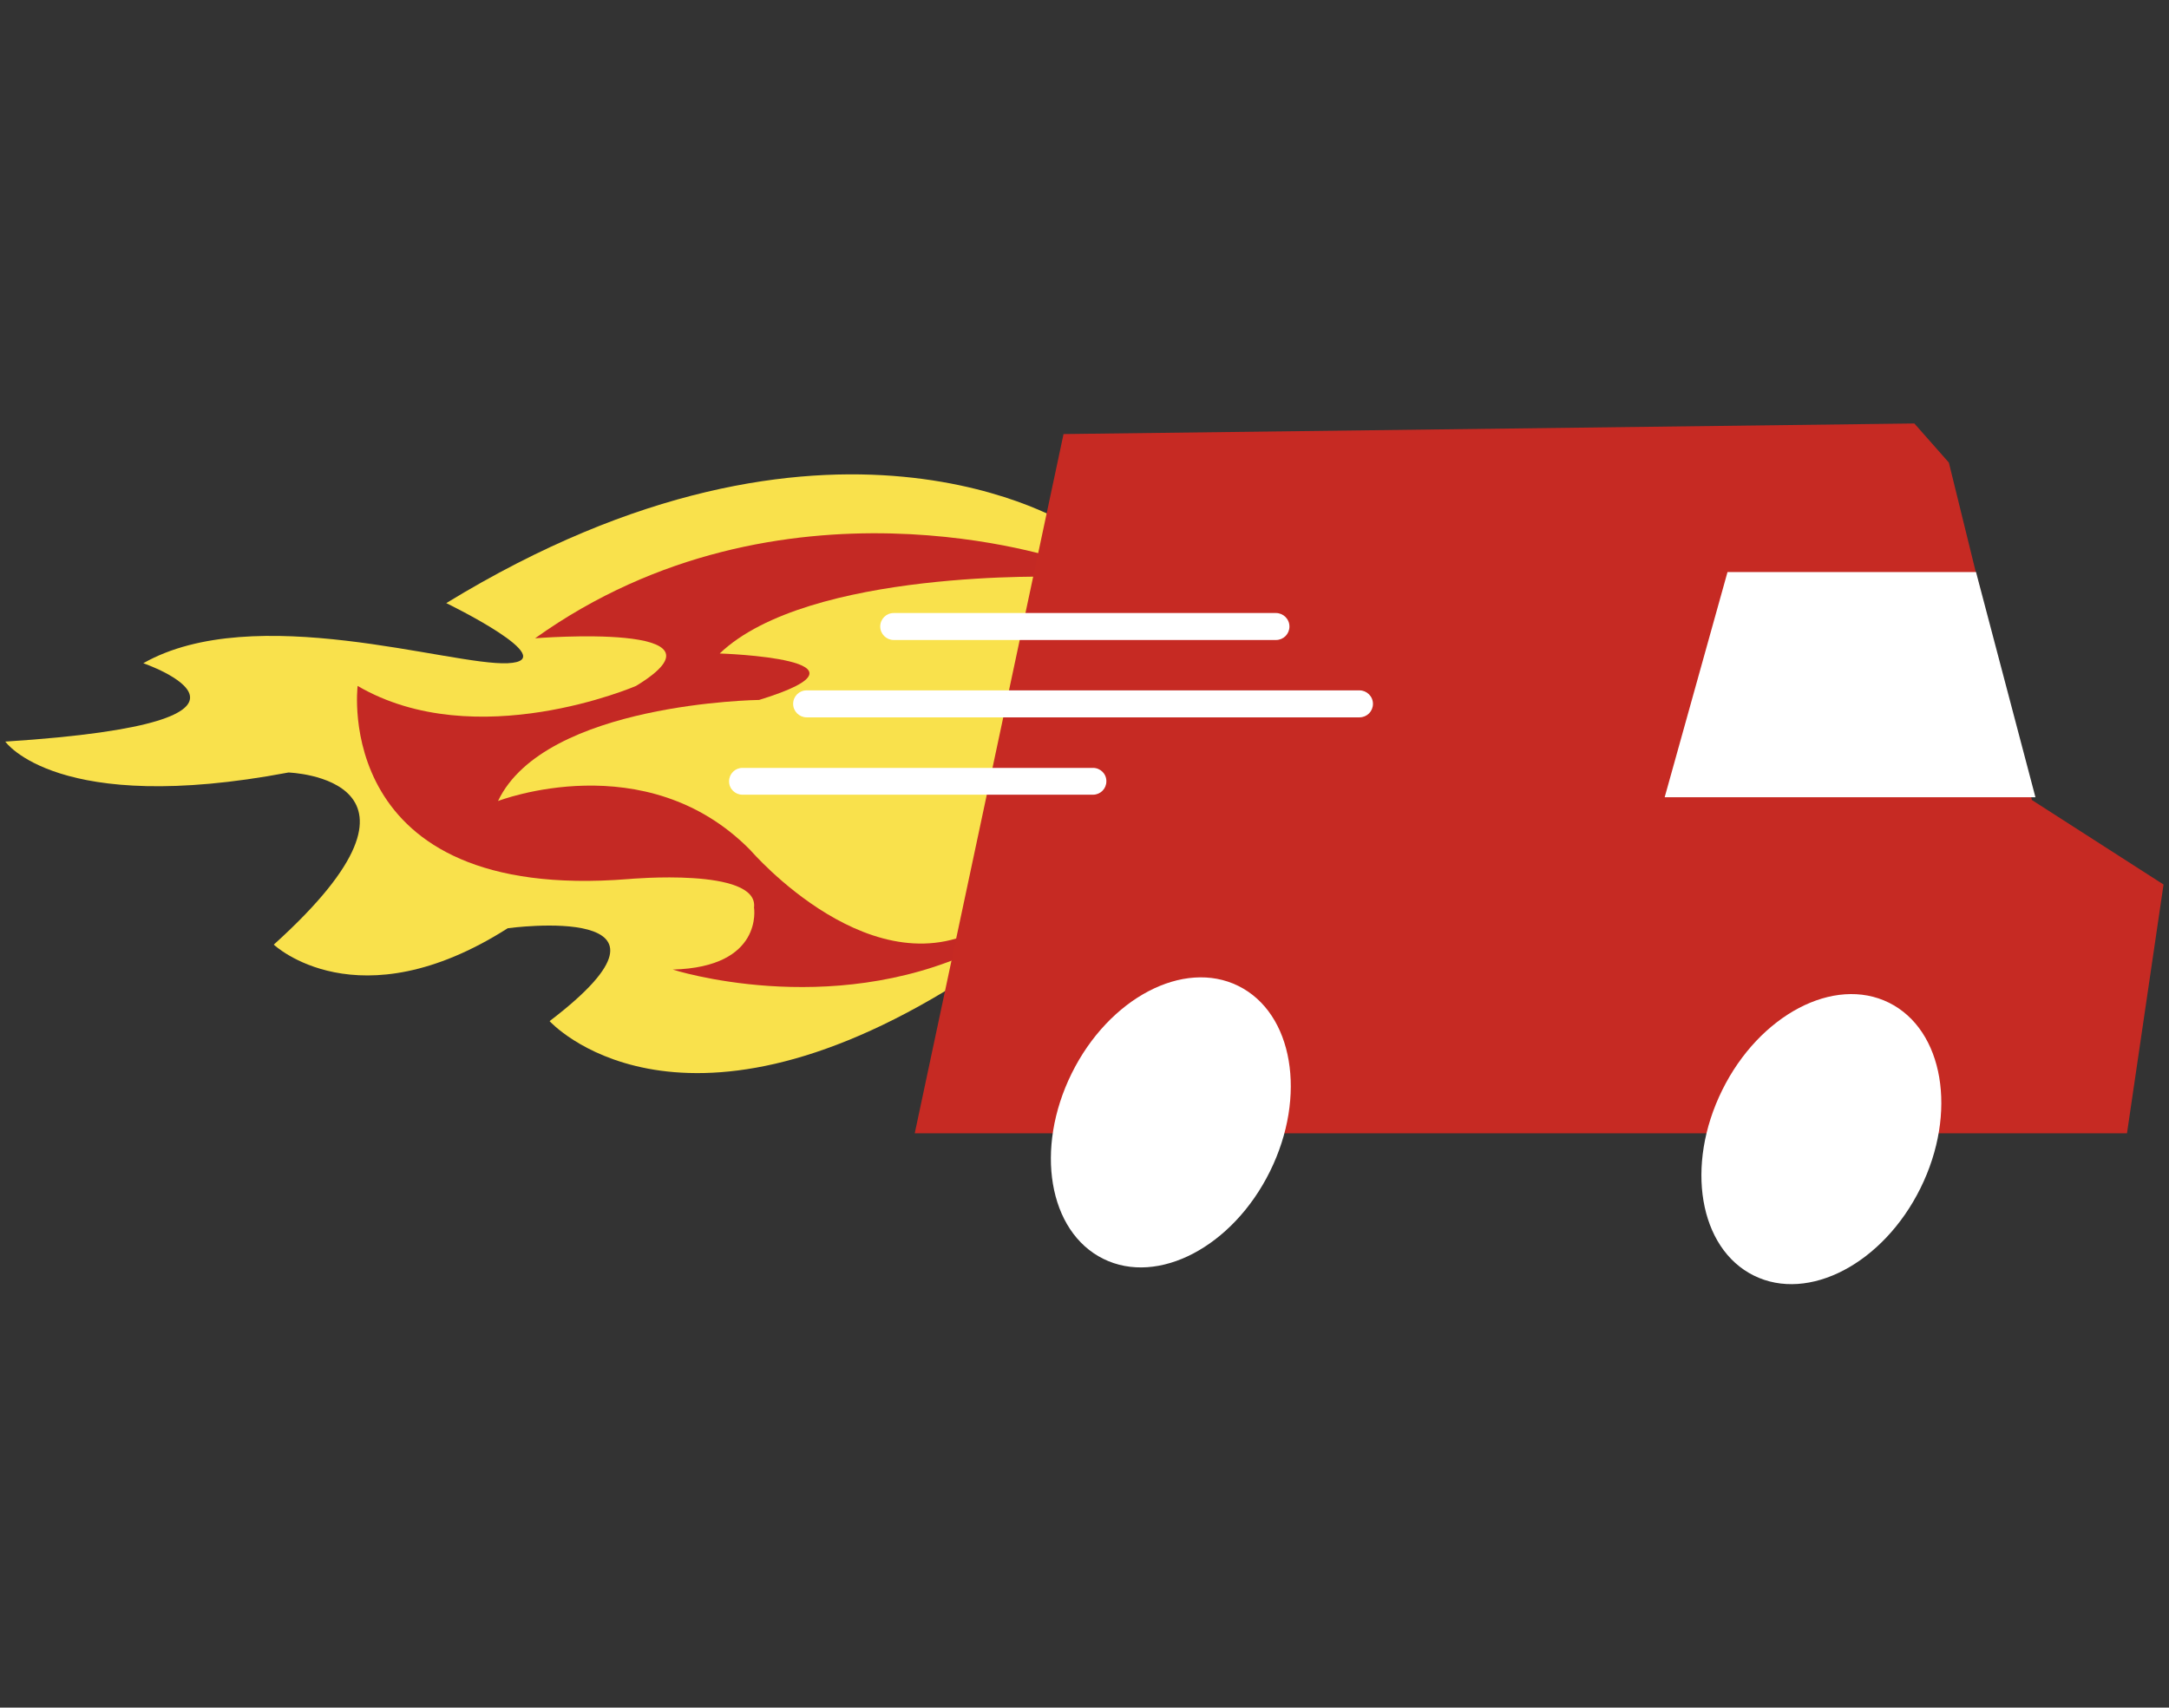 <svg viewBox="0 0 127 100" xmlns="http://www.w3.org/2000/svg" data-name="Calque 1" id="Calque_1">
  <rect x="0" y="0" width="127" height="100" fill="#333333" stroke="none"/>
  <defs>
    <style>
      .cls-1 {
        fill: #c62a23;
      }

      .cls-2 {
        fill: #f9e14c;
      }

      .cls-3 {
        fill: #c42924;
      }

      .cls-4 {
        fill: #fff;
      }
    </style>
  </defs>
  <g data-name="Groupe 6516" id="Groupe_6516">
    <path d="M62.76,30.84s-14.13-9.28-36.63,4.48c0,0,6.92,3.36,3.6,3.52s-14.85-3.68-21.34,0c0,0,9.95,3.43-8.08,4.59,0,0,3.03,4.37,16.58,1.81,0,0,9.95.32-.86,10.08,0,0,4.9,4.64,13.7-.96,0,0,11.68-1.6,2.45,5.44,0,0,7.35,8.16,23.94-2.24l6.63-26.73Z" class="cls-2" data-name="Tracé 8960" id="Tracé_8960"></path>
    <path d="M62.27,32.82s-16.53-5.73-30.94,4.56c0,0,12.11-.98,5.91,2.79,0,0-9.37,4.05-16.3,0,0,0-1.59,12.71,15.86,11.31,0,0,7.64-.7,7.35,1.67,0,0,.58,3.49-4.76,3.63,0,0,9.08,2.93,17.74-1.12l5.14-22.85Z" class="cls-3" data-name="Tracé 8961" id="Tracé_8961"></path>
    <path d="M62.03,33.78s-14.7-.47-19.89,4.49c0,0,10.09.32,2.31,2.72,0,0-12.55.16-15.29,5.92,0,0,8.65-3.36,14.78,2.88,0,0,7.28,8.48,13.92,4.32l4.17-20.34Z" class="cls-2" data-name="Tracé 8962" id="Tracé_8962"></path>
    <path d="M62.27,25.42l49.82-.62,2.02,2.29,4.86,19.76,7.71,4.95-2.14,14.57H53.56l8.71-40.94Z" class="cls-1" data-name="Tracé 8963" id="Tracé_8963"></path>
    <path d="M112.45,69.58c-2.18,4.41-6.55,6.71-9.76,5.12s-4.03-6.45-1.85-10.86,6.55-6.71,9.76-5.12,4.03,6.45,1.85,10.86" class="cls-4" data-name="Tracé 8964" id="Tracé_8964"></path>
    <path d="M74.36,68.6c-2.18,4.41-6.55,6.71-9.76,5.12s-4.03-6.45-1.85-10.86,6.55-6.71,9.76-5.12,4.03,6.45,1.85,10.86" class="cls-4" data-name="Tracé 8965" id="Tracé_8965"></path>
    <path d="M79.6,42.01h-32.37c-.43,0-.79-.35-.79-.79s.35-.79.79-.79h32.37c.43,0,.79.35.79.79s-.35.79-.79.79" class="cls-4" data-name="Tracé 8966" id="Tracé_8966"></path>
    <path d="M74.71,37.48h-22.38c-.43,0-.79-.35-.79-.79s.35-.79.79-.79h22.38c.43,0,.79.35.79.79s-.35.79-.79.79" class="cls-4" data-name="Tracé 8967" id="Tracé_8967"></path>
    <path d="M64,46.54h-20.53c-.43,0-.79-.35-.78-.79,0-.43.35-.78.78-.78h20.53c.43,0,.79.35.78.79,0,.43-.35.78-.78.78" class="cls-4" data-name="Tracé 8968" id="Tracé_8968"></path>
    <path d="M115.69,33.5h-14.54l-3.68,13.19h21.71l-3.48-13.19Z" class="cls-4" data-name="Tracé 8969" id="Tracé_8969"></path>
  </g>
</svg>